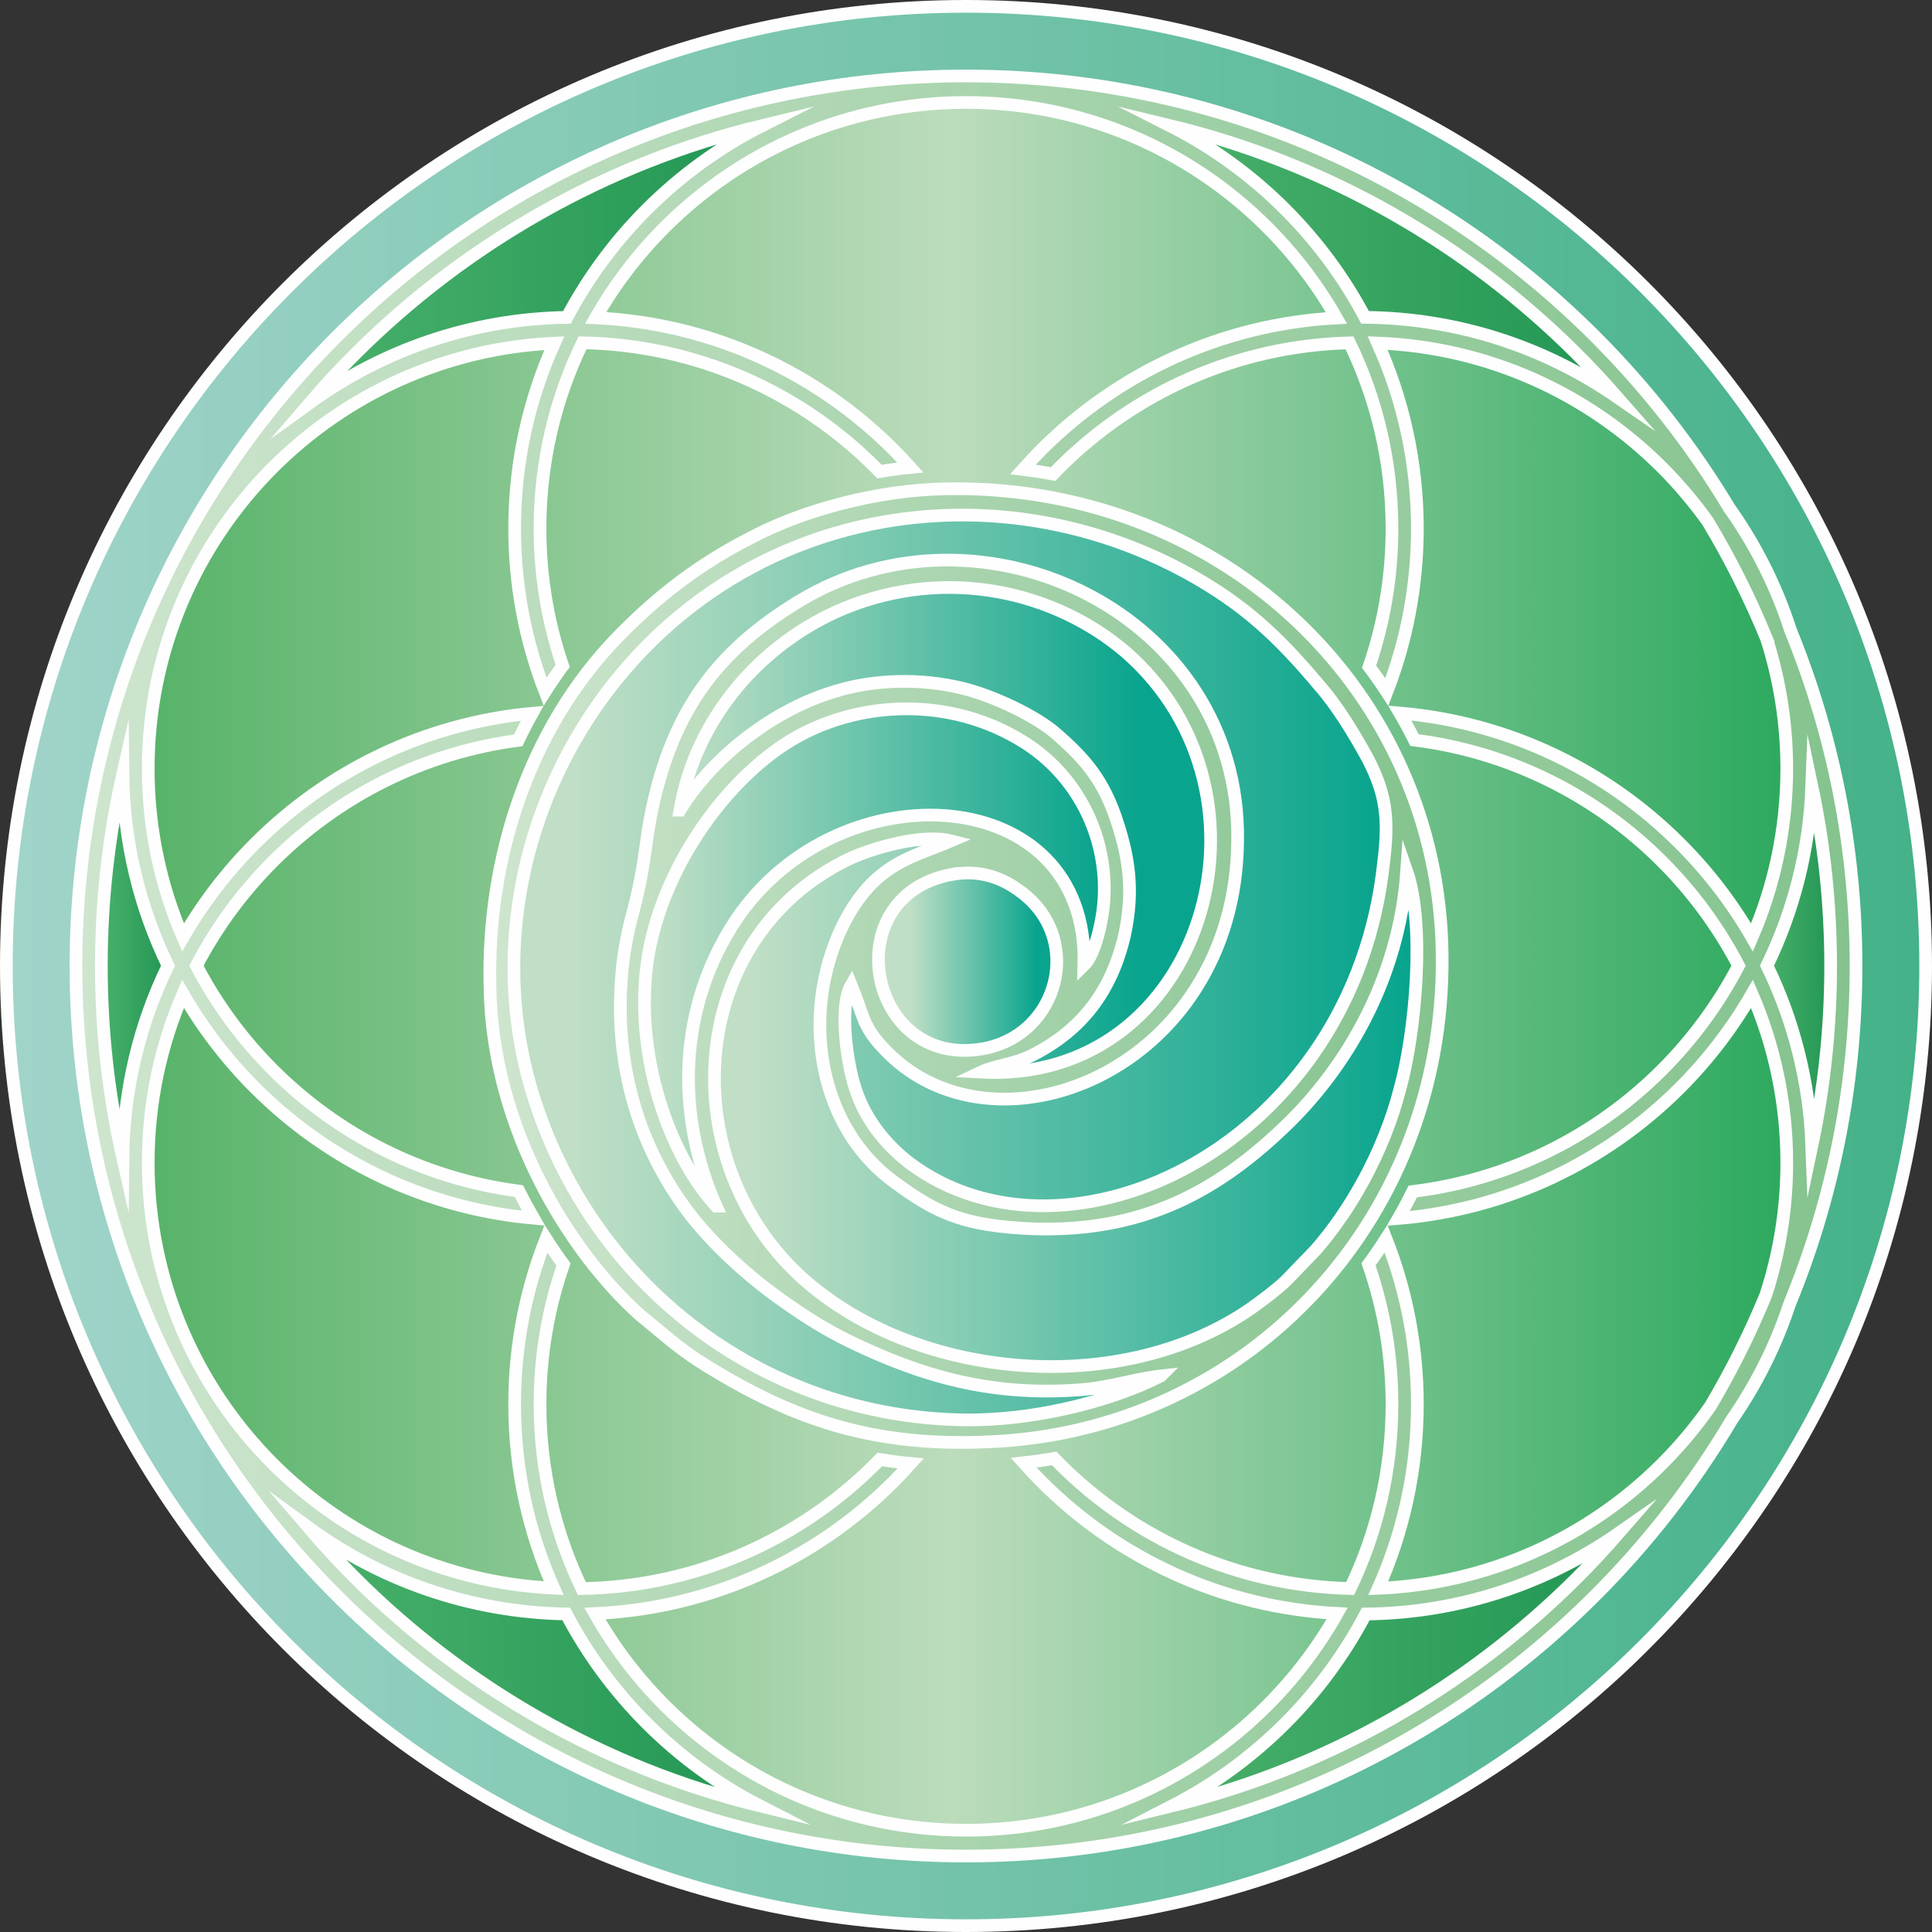 <?xml version="1.0" encoding="UTF-8"?>
<!DOCTYPE svg PUBLIC "-//W3C//DTD SVG 1.1//EN" "http://www.w3.org/Graphics/SVG/1.1/DTD/svg11.dtd">
<!-- Creator: CorelDRAW -->
<svg xmlns="http://www.w3.org/2000/svg" xml:space="preserve" width="152.252mm" height="152.252mm" version="1.1" style="shape-rendering:geometricPrecision; text-rendering:geometricPrecision; image-rendering:optimizeQuality; fill-rule:evenodd; clip-rule:evenodd"
viewBox="0 0 15225.16 15225.16"
 xmlns:xlink="http://www.w3.org/1999/xlink"
 xmlns:xodm="http://www.corel.com/coreldraw/odm/2003">
 <rect x="0" y="0" width="15225.16" height="15225.16" fill="#333333" stroke="none"/>
 <defs>
  <style type="text/css">
   <![CDATA[
    .str0 {stroke:#FEFEFE;stroke-width:100;stroke-miterlimit:22.926}
    .fil1 {fill:none;fill-rule:nonzero}
    .fil39 {fill:url(#id0)}
    .fil10 {fill:url(#id1)}
    .fil13 {fill:url(#id2)}
    .fil19 {fill:url(#id3)}
    .fil37 {fill:url(#id4)}
    .fil6 {fill:url(#id5)}
    .fil15 {fill:url(#id6)}
    .fil0 {fill:url(#id7)}
    .fil20 {fill:url(#id8)}
    .fil3 {fill:url(#id9)}
    .fil25 {fill:url(#id10)}
    .fil2 {fill:url(#id11)}
    .fil33 {fill:url(#id12)}
    .fil17 {fill:url(#id13)}
    .fil34 {fill:url(#id14)}
    .fil35 {fill:url(#id15)}
    .fil38 {fill:url(#id16)}
    .fil36 {fill:url(#id17)}
    .fil14 {fill:url(#id18)}
    .fil29 {fill:url(#id19)}
    .fil18 {fill:url(#id20)}
    .fil32 {fill:url(#id21)}
    .fil21 {fill:url(#id22)}
    .fil11 {fill:url(#id23)}
    .fil30 {fill:url(#id24)}
    .fil40 {fill:url(#id25)}
    .fil16 {fill:url(#id26)}
    .fil26 {fill:url(#id27)}
    .fil43 {fill:url(#id28)}
    .fil31 {fill:url(#id29)}
    .fil22 {fill:url(#id30)}
    .fil24 {fill:url(#id31)}
    .fil8 {fill:url(#id32)}
    .fil4 {fill:url(#id33)}
    .fil27 {fill:url(#id34)}
    .fil5 {fill:url(#id35)}
    .fil23 {fill:url(#id36)}
    .fil28 {fill:url(#id37)}
    .fil9 {fill:url(#id38)}
    .fil7 {fill:url(#id39)}
    .fil12 {fill:url(#id40)}
    .fil42 {fill:url(#id41)}
    .fil44 {fill:url(#id42)}
    .fil41 {fill:url(#id43)}
    .fil45 {fill:url(#id44)}
   ]]>
  </style>
  <linearGradient id="id0" gradientUnits="userSpaceOnUse" x1="9215.28" y1="2059.04" x2="12744.47" y2="2059.04">
   <stop offset="0" style="stop-opacity:1; stop-color:#49B16B"/>
   <stop offset="1" style="stop-opacity:1; stop-color:#229654"/>
  </linearGradient>
  <linearGradient id="id1" gradientUnits="userSpaceOnUse" x1="4760.05" y1="5738.87" x2="5175.97" y2="5738.87">
   <stop offset="0" style="stop-opacity:1; stop-color:#CEE5CE"/>
   <stop offset="1" style="stop-opacity:1; stop-color:#84C38E"/>
  </linearGradient>
  <linearGradient id="id2" gradientUnits="userSpaceOnUse" xlink:href="#id1" x1="5468.78" y1="6978.17" x2="5774.99" y2="6978.17">
  </linearGradient>
  <linearGradient id="id3" gradientUnits="userSpaceOnUse" xlink:href="#id1" x1="9690.47" y1="9453.62" x2="10470.46" y2="9453.62">
  </linearGradient>
  <linearGradient id="id4" gradientUnits="userSpaceOnUse" x1="1168.07" y1="7615.29" x2="14080.79" y2="7615.29">
   <stop offset="0" style="stop-opacity:1; stop-color:#57B369"/>
   <stop offset="0.49" style="stop-opacity:1; stop-color:#BCDCBC"/>
   <stop offset="1" style="stop-opacity:1; stop-color:#2CA95E"/>
  </linearGradient>
  <linearGradient id="id5" gradientUnits="userSpaceOnUse" xlink:href="#id1" x1="7198.1" y1="10091.44" x2="8013.01" y2="10091.44">
  </linearGradient>
  <linearGradient id="id6" gradientUnits="userSpaceOnUse" xlink:href="#id1" x1="5914.69" y1="9062.03" x2="6520.76" y2="9062.03">
  </linearGradient>
  <linearGradient id="id7" gradientUnits="userSpaceOnUse" xlink:href="#id1" x1="250.14" y1="7612.47" x2="14975.08" y2="7612.47">
  </linearGradient>
  <linearGradient id="id8" gradientUnits="userSpaceOnUse" xlink:href="#id1" x1="8422.94" y1="8928.33" x2="9222.69" y2="8928.33">
  </linearGradient>
  <linearGradient id="id9" gradientUnits="userSpaceOnUse" xlink:href="#id1" x1="598.68" y1="7612.47" x2="14626.54" y2="7612.47">
  </linearGradient>
  <linearGradient id="id10" gradientUnits="userSpaceOnUse" xlink:href="#id1" x1="9039.95" y1="7244.52" x2="9302.77" y2="7244.52">
  </linearGradient>
  <linearGradient id="id11" gradientUnits="userSpaceOnUse" x1="50.11" y1="7612.47" x2="15175.11" y2="7612.47">
   <stop offset="0" style="stop-opacity:1; stop-color:#A1D4CA"/>
   <stop offset="1" style="stop-opacity:1; stop-color:#44B289"/>
  </linearGradient>
  <linearGradient id="id12" gradientUnits="userSpaceOnUse" xlink:href="#id0" x1="2443.36" y1="2080.91" x2="6009.94" y2="2080.91">
  </linearGradient>
  <linearGradient id="id13" gradientUnits="userSpaceOnUse" xlink:href="#id1" x1="4614.35" y1="9092.02" x2="4925.86" y2="9092.02">
  </linearGradient>
  <linearGradient id="id14" gradientUnits="userSpaceOnUse" xlink:href="#id0" x1="798.71" y1="7612.47" x2="1323.99" y2="7612.47">
  </linearGradient>
  <linearGradient id="id15" gradientUnits="userSpaceOnUse" xlink:href="#id0" x1="2432.07" y1="13135.56" x2="5989.48" y2="13135.56">
  </linearGradient>
  <linearGradient id="id16" gradientUnits="userSpaceOnUse" xlink:href="#id0" x1="13924.86" y1="7612.12" x2="14426.51" y2="7612.12">
  </linearGradient>
  <linearGradient id="id17" gradientUnits="userSpaceOnUse" xlink:href="#id0" x1="9235.74" y1="13157.08" x2="12755.76" y2="13157.08">
  </linearGradient>
  <linearGradient id="id18" gradientUnits="userSpaceOnUse" xlink:href="#id1" x1="6170.1" y1="7377.52" x2="6431.51" y2="7377.52">
  </linearGradient>
  <linearGradient id="id19" gradientUnits="userSpaceOnUse" xlink:href="#id1" x1="8295.59" y1="6590.47" x2="8470.21" y2="6590.47">
  </linearGradient>
  <linearGradient id="id20" gradientUnits="userSpaceOnUse" xlink:href="#id1" x1="5835.32" y1="7988.18" x2="6302.04" y2="7988.18">
  </linearGradient>
  <linearGradient id="id21" gradientUnits="userSpaceOnUse" xlink:href="#id1" x1="7813.34" y1="4257.9" x2="7889.19" y2="4257.9">
  </linearGradient>
  <linearGradient id="id22" gradientUnits="userSpaceOnUse" xlink:href="#id1" x1="7110.12" y1="7581.78" x2="8134.38" y2="7581.78">
  </linearGradient>
  <linearGradient id="id23" gradientUnits="userSpaceOnUse" xlink:href="#id1" x1="6073.44" y1="6239.81" x2="6694.33" y2="6239.81">
  </linearGradient>
  <linearGradient id="id24" gradientUnits="userSpaceOnUse" xlink:href="#id1" x1="7871.55" y1="6180.9" x2="8081.81" y2="6180.9">
  </linearGradient>
  <linearGradient id="id25" gradientUnits="userSpaceOnUse" xlink:href="#id1" x1="3884.35" y1="7614.15" x2="11290.96" y2="7614.15">
  </linearGradient>
  <linearGradient id="id26" gradientUnits="userSpaceOnUse" xlink:href="#id1" x1="4760.4" y1="9482.19" x2="5195.73" y2="9482.19">
  </linearGradient>
  <linearGradient id="id27" gradientUnits="userSpaceOnUse" xlink:href="#id1" x1="9924.36" y1="6368.93" x2="10617.22" y2="6368.93">
  </linearGradient>
  <linearGradient id="id28" gradientUnits="userSpaceOnUse" x1="5168.61" y1="7608.38" x2="8665.13" y2="7608.38">
   <stop offset="0" style="stop-opacity:1; stop-color:#C0DFC6"/>
   <stop offset="1" style="stop-opacity:1; stop-color:#08A48D"/>
  </linearGradient>
  <linearGradient id="id29" gradientUnits="userSpaceOnUse" xlink:href="#id1" x1="7646.83" y1="5102.45" x2="8018.3" y2="5102.45">
  </linearGradient>
  <linearGradient id="id30" gradientUnits="userSpaceOnUse" xlink:href="#id1" x1="10261.27" y1="9107.54" x2="10613.69" y2="9107.54">
  </linearGradient>
  <linearGradient id="id31" gradientUnits="userSpaceOnUse" xlink:href="#id1" x1="8891.78" y1="7794.15" x2="8946.82" y2="7794.15">
  </linearGradient>
  <linearGradient id="id32" gradientUnits="userSpaceOnUse" xlink:href="#id1" x1="7273.24" y1="5014.12" x2="7603.44" y2="5014.12">
  </linearGradient>
  <linearGradient id="id33" gradientUnits="userSpaceOnUse" xlink:href="#id1" x1="6897.53" y1="8550.86" x2="7038.99" y2="8550.86">
  </linearGradient>
  <linearGradient id="id34" gradientUnits="userSpaceOnUse" xlink:href="#id1" x1="9774.43" y1="5774.5" x2="10470.11" y2="5774.5">
  </linearGradient>
  <linearGradient id="id35" gradientUnits="userSpaceOnUse" xlink:href="#id1" x1="7174.46" y1="8876.47" x2="7391.07" y2="8876.47">
  </linearGradient>
  <linearGradient id="id36" gradientUnits="userSpaceOnUse" xlink:href="#id1" x1="9347.22" y1="8310.97" x2="10011.5" y2="8310.97">
  </linearGradient>
  <linearGradient id="id37" gradientUnits="userSpaceOnUse" xlink:href="#id1" x1="8860.39" y1="6126.57" x2="9289.01" y2="6126.57">
  </linearGradient>
  <linearGradient id="id38" gradientUnits="userSpaceOnUse" xlink:href="#id1" x1="7166.7" y1="6008.39" x2="7377.31" y2="6008.39">
  </linearGradient>
  <linearGradient id="id39" gradientUnits="userSpaceOnUse" xlink:href="#id1" x1="7867.32" y1="9075.44" x2="8082.16" y2="9075.44">
  </linearGradient>
  <linearGradient id="id40" gradientUnits="userSpaceOnUse" xlink:href="#id1" x1="4612.24" y1="6186.19" x2="4978.07" y2="6186.19">
  </linearGradient>
  <linearGradient id="id41" gradientUnits="userSpaceOnUse" xlink:href="#id28" x1="5358.02" y1="6576.95" x2="9001.18" y2="6576.95">
  </linearGradient>
  <linearGradient id="id42" gradientUnits="userSpaceOnUse" xlink:href="#id28" x1="5933.07" y1="8593.94" x2="11103.35" y2="8593.94">
  </linearGradient>
  <linearGradient id="id43" gradientUnits="userSpaceOnUse" xlink:href="#id28" x1="4513.96" y1="7713.63" x2="10900.65" y2="7713.63">
  </linearGradient>
  <linearGradient id="id44" gradientUnits="userSpaceOnUse" xlink:href="#id28" x1="7169.56" y1="7525.63" x2="8174.86" y2="7525.63">
  </linearGradient>
 </defs>
 <g id="Слой_x0020_1">
  <path class="fil0" d="M12818.72 2406.44c-1332.35,-1332.35 -3173.01,-2156.44 -5206.14,-2156.44 -2033.13,0 -3873.79,824.09 -5206.14,2156.44 -1332.35,1332.35 -2156.44,3173.01 -2156.44,5206.14 0,2033.13 824.09,3873.79 2156.44,5206.14 1332.35,1332.35 3173.01,2156.44 5206.14,2156.44 2033.13,0 3873.79,-824.09 5206.14,-2156.44 1332.35,-1332.35 2156.44,-3173.01 2156.44,-5206.14 0,-2033.13 -824.09,-3873.79 -2156.44,-5206.14z"/>
  <path class="fil1 str0" d="M12818.72 2406.44c-1332.35,-1332.35 -3173.01,-2156.44 -5206.14,-2156.44 -2033.13,0 -3873.79,824.09 -5206.14,2156.44 -1332.35,1332.35 -2156.44,3173.01 -2156.44,5206.14 0,2033.13 824.09,3873.79 2156.44,5206.14 1332.35,1332.35 3173.01,2156.44 5206.14,2156.44 2033.13,0 3873.79,-824.09 5206.14,-2156.44 1332.35,-1332.35 2156.44,-3173.01 2156.44,-5206.14 0,-2033.13 -824.09,-3873.79 -2156.44,-5206.14z"/>
  <path class="fil2" d="M7612.58 50c2088.32,0 3978.98,846.48 5347.54,2215.04 1368.55,1368.55 2215.04,3259.22 2215.04,5347.54 0,2088.32 -846.49,3978.99 -2215.04,5347.54 -1368.56,1368.56 -3259.22,2215.04 -5347.54,2215.04 -2088.32,0 -3978.98,-846.48 -5347.54,-2215.04 -1368.56,-1368.56 -2215.04,-3259.22 -2215.04,-5347.54 0,-2088.32 846.48,-3978.98 2215.04,-5347.54 1368.55,-1368.55 3259.22,-2215.04 5347.54,-2215.04z"/>
  <path class="fil1 str0" d="M7612.58 50c2088.32,0 3978.98,846.48 5347.54,2215.04 1368.55,1368.55 2215.04,3259.22 2215.04,5347.54 0,2088.32 -846.49,3978.99 -2215.04,5347.54 -1368.56,1368.56 -3259.22,2215.04 -5347.54,2215.04 -2088.32,0 -3978.98,-846.48 -5347.54,-2215.04 -1368.56,-1368.56 -2215.04,-3259.22 -2215.04,-5347.54 0,-2088.32 846.48,-3978.98 2215.04,-5347.54 1368.55,-1368.55 3259.22,-2215.04 5347.54,-2215.04z"/>
  <path class="fil3" d="M7612.58 598.67c1936.83,0 3690.31,785.08 4959.57,2054.34 403.8,403.8 758.49,856.67 1054.59,1348.79 207.14,291.98 371.32,616.58 483.37,964.57 332.94,816.56 516.38,1709.97 516.38,2646.21 0,943.67 -186.43,1843.78 -524.36,2665.6 -107.98,327.17 -262.14,633.35 -454.78,910.8 -300.16,505.45 -662,969.98 -1075.2,1383.17 -1269.27,1269.28 -3022.74,2054.34 -4959.57,2054.34 -1936.81,0 -3690.3,-785.06 -4959.57,-2054.34 -1269.27,-1269.27 -2054.34,-3022.74 -2054.34,-4959.57 0,-1936.82 785.07,-3690.3 2054.34,-4959.57 1269.27,-1269.27 3022.76,-2054.34 4959.57,-2054.34z"/>
  <path class="fil1 str0" d="M7612.58 598.67c1936.83,0 3690.31,785.08 4959.57,2054.34 403.8,403.8 758.49,856.67 1054.59,1348.79 207.14,291.98 371.32,616.58 483.37,964.57 332.94,816.56 516.38,1709.97 516.38,2646.21 0,943.67 -186.43,1843.78 -524.36,2665.6 -107.98,327.17 -262.14,633.35 -454.78,910.8 -300.16,505.45 -662,969.98 -1075.2,1383.17 -1269.27,1269.28 -3022.74,2054.34 -4959.57,2054.34 -1936.81,0 -3690.3,-785.06 -4959.57,-2054.34 -1269.27,-1269.27 -2054.34,-3022.74 -2054.34,-4959.57 0,-1936.82 785.07,-3690.3 2054.34,-4959.57 1269.27,-1269.27 3022.76,-2054.34 4959.57,-2054.34z"/>
  <path class="fil4" d="M7038.95 8573.91c-23.82,23.79 -47.99,47.21 -72.47,70.32 -15.6,-31.52 -29.51,-63.85 -41.57,-96.89 -10.13,-27.77 -19.23,-58.02 -27.36,-89.62 45.27,42.39 92.51,81.06 141.4,116.19z"/>
  <path class="fil1 str0" d="M7038.95 8573.91c-23.82,23.79 -47.99,47.21 -72.47,70.32 -15.6,-31.52 -29.51,-63.85 -41.57,-96.89 -10.13,-27.77 -19.23,-58.02 -27.36,-89.62 45.27,42.39 92.51,81.06 141.4,116.19z"/>
  <path class="fil5" d="M7174.37 8928.13c5.57,-85.6 14.19,-170.37 25.71,-254.21 61.83,32.78 125.61,60.64 190.87,83.79 -12.72,105.76 -20.52,213.05 -23.17,321.61 -30.52,-19.59 -60.59,-40.44 -90.14,-62.68 -36.17,-27.22 -70.71,-56.82 -103.27,-88.51z"/>
  <path class="fil1 str0" d="M7174.37 8928.13c5.57,-85.6 14.19,-170.37 25.71,-254.21 61.83,32.78 125.61,60.64 190.87,83.79 -12.72,105.76 -20.52,213.05 -23.17,321.61 -30.52,-19.59 -60.59,-40.44 -90.14,-62.68 -36.17,-27.22 -70.71,-56.82 -103.27,-88.51z"/>
  <path class="fil6" d="M8013.1 9862.82c-47.36,237.15 -118.32,465.78 -210.28,683.37 -132.05,-20.91 -263.81,-50.56 -393.09,-89.09 -101.67,-260.08 -173.63,-535.06 -211.66,-820.74 74.29,42.89 146.1,78.2 218.83,107.27 43.17,247.29 113.38,485.28 207.5,710.81 81.34,-194.92 144.82,-399.14 188.43,-610.64 62.73,8.36 129.03,14.55 200.27,19.02z"/>
  <path class="fil1 str0" d="M8013.1 9862.82c-47.36,237.15 -118.32,465.78 -210.28,683.37 -132.05,-20.91 -263.81,-50.56 -393.09,-89.09 -101.67,-260.08 -173.63,-535.06 -211.66,-820.74 74.29,42.89 146.1,78.2 218.83,107.27 43.17,247.29 113.38,485.28 207.5,710.81 81.34,-194.92 144.82,-399.14 188.43,-610.64 62.73,8.36 129.03,14.55 200.27,19.02z"/>
  <path class="fil7" d="M8082.03 9167.3l0 -9.84c-0.16,-107.61 -5.1,-214.09 -14.61,-319.26 -66.87,6 -133.75,8.15 -200.26,6.35 9.84,104.69 14.87,210.78 14.87,318.04 0,41.02 -0.75,81.87 -2.21,122.53 65.69,13.26 132.16,22.38 199.09,27.6 2.01,-48.22 3.05,-96.71 3.12,-145.42z"/>
  <path class="fil1 str0" d="M8067.42 8838.2c9.66,106.84 14.61,215.03 14.61,324.39 0,50.29 -1.05,100.35 -3.12,150.13 -66.93,-5.22 -133.4,-14.34 -199.09,-27.6 1.46,-40.66 2.21,-81.51 2.21,-122.53 0,-107.26 -5.03,-213.35 -14.87,-318.04 66.51,1.8 133.39,-0.35 200.26,-6.35z"/>
  <path class="fil8" d="M7273.32 5190.08c31.95,-127.46 70.78,-252.2 116.07,-373.79 71.37,-3.41 142.78,-2.97 213.89,1.25 -50.96,128.13 -94.26,260.13 -129.34,395.45 -65.79,-10.64 -132.89,-18.31 -200.62,-22.91z"/>
  <path class="fil1 str0" d="M7273.32 5190.08c31.95,-127.46 70.78,-252.2 116.07,-373.79 71.37,-3.41 142.78,-2.97 213.89,1.25 -50.96,128.13 -94.26,260.13 -129.34,395.45 -65.79,-10.64 -132.89,-18.31 -200.62,-22.91z"/>
  <path class="fil9" d="M7171.53 6243.27c-3.17,-61.52 -4.77,-123.43 -4.77,-185.73 0,-95.67 3.78,-190.46 11.2,-284.22 66.71,1.5 133.32,7.1 199.32,16.75 -6.96,88.25 -10.52,177.44 -10.52,267.47 0,60.44 1.62,120.49 4.77,180.14 -66.89,-1.73 -133.66,0.19 -200,5.59z"/>
  <path class="fil1 str0" d="M7171.53 6243.27c-3.17,-61.52 -4.77,-123.43 -4.77,-185.73 0,-95.67 3.78,-190.46 11.2,-284.22 66.71,1.5 133.32,7.1 199.32,16.75 -6.96,88.25 -10.52,177.44 -10.52,267.47 0,60.44 1.62,120.49 4.77,180.14 -66.89,-1.73 -133.66,0.19 -200,5.59z"/>
  <path class="fil10" d="M5096.07 5854.11c-110.25,-18.89 -222.35,-32.43 -336,-40.29 40.48,-64.96 82.91,-128.29 127.21,-189.9 97.46,9.86 193.73,23.69 288.71,41.25 -28.81,61.05 -55.39,124 -79.92,188.94z"/>
  <path class="fil1 str0" d="M5096.07 5854.11c-110.25,-18.89 -222.35,-32.43 -336,-40.29 40.48,-64.96 82.91,-128.29 127.21,-189.9 97.46,9.86 193.73,23.69 288.71,41.25 -28.81,61.05 -55.39,124 -79.92,188.94z"/>
  <path class="fil11" d="M6477.77 6431.74c-128.32,-91.91 -263.36,-175.04 -404.29,-248.42 40.27,-35.81 81.4,-69.7 123.24,-101.44 15.45,-11.72 31.11,-23.1 46.98,-34.16 157.96,87.32 308.58,186.3 450.68,295.8 -73.77,25.26 -146.12,54.73 -216.61,88.22z"/>
  <path class="fil1 str0" d="M6477.77 6431.74c-128.32,-91.91 -263.36,-175.04 -404.29,-248.42 40.27,-35.81 81.4,-69.7 123.24,-101.44 15.45,-11.72 31.11,-23.1 46.98,-34.16 157.96,87.32 308.58,186.3 450.68,295.8 -73.77,25.26 -146.12,54.73 -216.61,88.22z"/>
  <path class="fil12" d="M4927.74 6497.66c-115.19,-132.46 -220.73,-273.51 -315.55,-422.09 24.7,-48.5 50.52,-96.51 77.56,-143.94 10.96,-19.23 22.11,-38.31 33.42,-57.26 76.82,129.54 162.09,253.46 255.06,371.02 -19.04,81.19 -35.8,165.23 -50.49,252.27z"/>
  <path class="fil1 str0" d="M4927.74 6497.66c-115.19,-132.46 -220.73,-273.51 -315.55,-422.09 24.7,-48.5 50.52,-96.51 77.56,-143.94 10.96,-19.23 22.11,-38.31 33.42,-57.26 76.82,129.54 162.09,253.46 255.06,371.02 -19.04,81.19 -35.8,165.23 -50.49,252.27z"/>
  <path class="fil13" d="M5654.12 7134.13c-63.21,-41.77 -125,-85.5 -185.29,-131.11 28.54,-61.09 59.71,-121.37 93.24,-180.46 68.9,53.22 139.92,103.83 212.92,151.67 -42.89,51.2 -83.26,104.55 -120.87,159.9z"/>
  <path class="fil1 str0" d="M5654.12 7134.13c-63.21,-41.77 -125,-85.5 -185.29,-131.11 28.54,-61.09 59.71,-121.37 93.24,-180.46 68.9,53.22 139.92,103.83 212.92,151.67 -42.89,51.2 -83.26,104.55 -120.87,159.9z"/>
  <path class="fil14" d="M6363.1 7495.7c-65.27,-24.49 -129.63,-50.84 -193.01,-78.99 42.82,-55.31 89.31,-107.95 139.36,-157.65 40.31,17 81,33.23 122.09,48.68 -26.05,61.4 -48.9,124.16 -68.44,187.96z"/>
  <path class="fil1 str0" d="M6363.1 7495.7c-65.27,-24.49 -129.63,-50.84 -193.01,-78.99 42.82,-55.31 89.31,-107.95 139.36,-157.65 40.31,17 81,33.23 122.09,48.68 -26.05,61.4 -48.9,124.16 -68.44,187.96z"/>
  <path class="fil15" d="M5914.58 9114.26c180.54,-82.19 352.54,-179.91 514.26,-291.45 27.01,61.56 57.69,121.48 91.97,179.4 -168.16,114.19 -346.62,214.32 -533.69,298.77 -27.34,-60.94 -51.54,-123.28 -72.54,-186.72z"/>
  <path class="fil1 str0" d="M5914.58 9114.26c180.54,-82.19 352.54,-179.91 514.26,-291.45 27.01,61.56 57.69,121.48 91.97,179.4 -168.16,114.19 -346.62,214.32 -533.69,298.77 -27.34,-60.94 -51.54,-123.28 -72.54,-186.72z"/>
  <path class="fil16" d="M4760.24 9406.3c108.53,-7.51 215.65,-20.17 321.1,-37.75 35.64,62.12 73.78,123.07 114.39,182.73 -100.91,19.26 -203.36,34.23 -307.1,44.76 -44.75,-61.61 -87.54,-124.9 -128.39,-189.74z"/>
  <path class="fil1 str0" d="M4760.24 9406.3c108.53,-7.51 215.65,-20.17 321.1,-37.75 35.64,62.12 73.78,123.07 114.39,182.73 -100.91,19.26 -203.36,34.23 -307.1,44.76 -44.75,-61.61 -87.54,-124.9 -128.39,-189.74z"/>
  <path class="fil17" d="M4925.84 9053.26c-71.64,95.5 -138.31,194.94 -199.64,297.94 -39.3,-65.03 -76.56,-131.62 -111.81,-199.63 70.81,-110.67 147.58,-217.15 229.86,-319.01 24.12,74.62 51.32,148.25 81.59,220.7z"/>
  <path class="fil1 str0" d="M4925.84 9053.26c-71.64,95.5 -138.31,194.94 -199.64,297.94 -39.3,-65.03 -76.56,-131.62 -111.81,-199.63 70.81,-110.67 147.58,-217.15 229.86,-319.01 24.12,74.62 51.32,148.25 81.59,220.7z"/>
  <path class="fil18" d="M6278.45 7984.81c-154.09,66.8 -302.16,144.84 -443.23,233.04 13.47,-91.69 33.55,-180.96 59.97,-267.25 130.75,-72.22 266.54,-136.45 406.7,-192.03 -12.14,74.94 -19.94,150.54 -23.44,226.24z"/>
  <path class="fil1 str0" d="M6278.45 7984.81c-154.09,66.8 -302.16,144.84 -443.23,233.04 13.47,-91.69 33.55,-180.96 59.97,-267.25 130.75,-72.22 266.54,-136.45 406.7,-192.03 -12.14,74.94 -19.94,150.54 -23.44,226.24z"/>
  <path class="fil19" d="M9903.37 9313.44c183.53,46.1 373.08,77.05 567.21,91.53 -41.8,65.3 -85.85,128.45 -131.86,188.85 -222.87,-24 -439.6,-68.55 -648.2,-131.79 73.06,-46.5 143.92,-96.18 212.85,-148.59z"/>
  <path class="fil1 str0" d="M9903.37 9313.44c183.53,46.1 373.08,77.05 567.21,91.53 -41.8,65.3 -85.85,128.45 -131.86,188.85 -222.87,-24 -439.6,-68.55 -648.2,-131.79 73.06,-46.5 143.92,-96.18 212.85,-148.59z"/>
  <path class="fil20" d="M8642.13 8691.32c179.57,142.09 373.98,266.22 580.58,369.66 -74.78,38.52 -151.87,73.4 -230.67,104.17 -202.72,-113.2 -393.23,-245.63 -569.04,-394.87 74.18,-21.78 147.4,-48.19 219.13,-78.96z"/>
  <path class="fil1 str0" d="M8642.13 8691.32c179.57,142.09 373.98,266.22 580.58,369.66 -74.78,38.52 -151.87,73.4 -230.67,104.17 -202.72,-113.2 -393.23,-245.63 -569.04,-394.87 74.18,-21.78 147.4,-48.19 219.13,-78.96z"/>
  <path class="fil21" d="M7985.92 7219.59c-67.26,94.62 -129.74,192.87 -187.09,294.41l20.17 1.15c106.02,-6.43 210.7,-17.79 313.83,-33.84 17.91,88.77 10.72,180.57 -18.85,265.18 -97.04,-14.53 -195.41,-24.97 -294.98,-31.01l-14.4 0.82c49.03,86.09 101.73,169.8 157.94,250.92 -66.64,56.4 -150.4,97.66 -249.09,115.33 -2.85,0.51 -5.68,0.96 -8.51,1.43 -24.49,-72.21 -51.36,-143.33 -80.54,-213.24 -29.85,71.53 -57.29,144.31 -82.23,218.25 -101.15,-11.54 -190.14,-51.42 -260.93,-114.56 57.82,-83.01 112.01,-168.75 162.31,-257l-37.39 -1.95c-91.08,5.53 -181.16,14.7 -270.13,27.35 -7.33,-23.45 -13.43,-47.86 -18.16,-73.21 -12.14,-65.01 -13.88,-127.23 -6.07,-185.39 96.84,14.48 195,24.89 294.36,30.92l43.2 -2.21c-59.88,-105.94 -125.35,-208.3 -196.01,-306.68 68.9,-64.1 160.34,-109.9 270.4,-131.38 29.65,93.34 63.26,184.91 100.65,274.51 37.39,-89.6 71,-181.18 100.65,-274.52 71.72,16.04 138.48,49.9 206.18,99.24 19.7,14.36 37.86,29.59 54.69,45.48z"/>
  <path class="fil1 str0" d="M7985.92 7219.59c-67.26,94.62 -129.74,192.87 -187.09,294.41l20.17 1.15c106.02,-6.43 210.7,-17.79 313.83,-33.84 17.91,88.77 10.72,180.57 -18.85,265.18 -97.04,-14.53 -195.41,-24.97 -294.98,-31.01l-14.4 0.82c49.03,86.09 101.73,169.8 157.94,250.92 -66.64,56.4 -150.4,97.66 -249.09,115.33 -2.85,0.51 -5.68,0.96 -8.51,1.43 -24.49,-72.21 -51.36,-143.33 -80.54,-213.24 -29.85,71.53 -57.29,144.31 -82.23,218.25 -101.15,-11.54 -190.14,-51.42 -260.93,-114.56 57.82,-83.01 112.01,-168.75 162.31,-257l-37.39 -1.95c-91.08,5.53 -181.16,14.7 -270.13,27.35 -7.33,-23.45 -13.43,-47.86 -18.16,-73.21 -12.14,-65.01 -13.88,-127.23 -6.07,-185.39 96.84,14.48 195,24.89 294.36,30.92l43.2 -2.21c-59.88,-105.94 -125.35,-208.3 -196.01,-306.68 68.9,-64.1 160.34,-109.9 270.4,-131.38 29.65,93.34 63.26,184.91 100.65,274.51 37.39,-89.6 71,-181.18 100.65,-274.52 71.72,16.04 138.48,49.9 206.18,99.24 19.7,14.36 37.86,29.59 54.69,45.48z"/>
  <path class="fil22" d="M10402.64 8859.74c75.24,95.03 145.73,193.99 211.12,296.52 -35.03,67.88 -72.52,134.5 -112.22,199.26 -72.69,-122.5 -152.95,-239.99 -240.12,-351.82 12.46,-12.06 24.86,-24.19 37.21,-36.39 35.5,-35.08 70.17,-70.95 104.01,-107.57z"/>
  <path class="fil1 str0" d="M10402.64 8859.74c75.24,95.03 145.73,193.99 211.12,296.52 -35.03,67.88 -72.52,134.5 -112.22,199.26 -72.69,-122.5 -152.95,-239.99 -240.12,-351.82 12.46,-12.06 24.86,-24.19 37.21,-36.39 35.5,-35.08 70.17,-70.95 104.01,-107.57z"/>
  <path class="fil23" d="M9476.56 8036.18c191.03,117.76 370.07,253.09 534.89,403.72 -43.75,50.17 -89.38,98.81 -136.85,145.83 -162.1,-147.91 -338.75,-280.12 -527.55,-394.28 45.75,-49.76 88.94,-101.58 129.51,-155.27z"/>
  <path class="fil1 str0" d="M9476.56 8036.18c191.03,117.76 370.07,253.09 534.89,403.72 -43.75,50.17 -89.38,98.81 -136.85,145.83 -162.1,-147.91 -338.75,-280.12 -527.55,-394.28 45.75,-49.76 88.94,-101.58 129.51,-155.27z"/>
  <path class="fil24" d="M8925.52 7759.47l21.36 8.56c-17.8,20.66 -36.16,40.84 -55.07,60.53 11.74,-22.62 22.97,-45.65 33.71,-69.09z"/>
  <path class="fil1 str0" d="M8925.52 7759.47l21.36 8.56c-17.8,20.66 -36.16,40.84 -55.07,60.53 11.74,-22.62 22.97,-45.65 33.71,-69.09z"/>
  <path class="fil25" d="M9209.81 7343.44c-55.84,28.11 -112.53,54.78 -170.02,79.99l2.52 -10.65 0.75 -3.35c16.63,-77.63 28.38,-151.96 35.47,-224.17 76.44,-37.16 151.26,-77.15 224.32,-119.81 -10.54,42.48 -22.61,84.76 -36.25,126.78 -16.64,51.26 -35.59,101.74 -56.79,151.21z"/>
  <path class="fil1 str0" d="M9209.81 7343.44c-55.84,28.11 -112.53,54.78 -170.02,79.99l2.52 -10.65 0.75 -3.35c16.63,-77.63 28.38,-151.96 35.47,-224.17 76.44,-37.16 151.26,-77.15 224.32,-119.81 -10.54,42.48 -22.61,84.76 -36.25,126.78 -16.64,51.26 -35.59,101.74 -56.79,151.21z"/>
  <path class="fil26" d="M10617.16 6069c-140.57,221.33 -304.9,426.07 -489.45,610.62 -65.25,65.26 -133.05,127.97 -203.2,188.01 8.19,-78.88 12.82,-158.57 13.78,-238.8 0.18,-14.6 0.2,-29.17 0.12,-43.7 16.11,-15.48 32.1,-31.11 47.9,-46.91 199.3,-199.3 373.61,-423.56 517.93,-667.67 40.19,66.77 77.91,133.96 112.92,198.45z"/>
  <path class="fil1 str0" d="M10617.16 6069c-140.57,221.33 -304.9,426.07 -489.45,610.62 -65.25,65.26 -133.05,127.97 -203.2,188.01 8.19,-78.88 12.82,-158.57 13.78,-238.8 0.18,-14.6 0.2,-29.17 0.12,-43.7 16.11,-15.48 32.1,-31.11 47.9,-46.91 199.3,-199.3 373.61,-423.56 517.93,-667.67 40.19,66.77 77.91,133.96 112.92,198.45z"/>
  <path class="fil27" d="M9774.26 5733.87c183.4,-50.67 372.73,-87.04 566.74,-107.79 45.22,59.85 88.38,123.85 129.24,189.08 -216.32,16.15 -426.93,52.77 -629.89,107.97 -19.32,-64.3 -41.37,-127.43 -66.09,-189.26z"/>
  <path class="fil1 str0" d="M9774.26 5733.87c183.4,-50.67 372.73,-87.04 566.74,-107.79 45.22,59.85 88.38,123.85 129.24,189.08 -216.32,16.15 -426.93,52.77 -629.89,107.97 -19.32,-64.3 -41.37,-127.43 -66.09,-189.26z"/>
  <path class="fil28" d="M8860.23 6132.3c116.68,-71.9 237.84,-137.24 362.94,-195.52 25.5,62.12 47.46,125.61 65.76,190.14 -119.14,56.41 -234.44,119.59 -345.38,189.11 -25.46,-66.83 -53.07,-127.48 -83.32,-183.73z"/>
  <path class="fil1 str0" d="M8860.23 6132.3c116.68,-71.9 237.84,-137.24 362.94,-195.52 25.5,62.12 47.46,125.61 65.76,190.14 -119.14,56.41 -234.44,119.59 -345.38,189.11 -25.46,-66.83 -53.07,-127.48 -83.32,-183.73z"/>
  <path class="fil29" d="M8295.58 6563.38c31.87,-29.78 64.27,-58.99 97.22,-87.6 31.56,63.7 57.45,130.25 77.29,198.79 -11.27,10.21 -22.47,20.48 -33.59,30.84 -42.8,-51.13 -89.86,-98.56 -140.92,-142.03z"/>
  <path class="fil1 str0" d="M8295.58 6563.38c31.87,-29.78 64.27,-58.99 97.22,-87.6 31.56,63.7 57.45,130.25 77.29,198.79 -11.27,10.21 -22.47,20.48 -33.59,30.84 -42.8,-51.13 -89.86,-98.56 -140.92,-142.03z"/>
  <path class="fil30" d="M8081.92 6085.56c-0.84,108.7 -6.56,216.23 -16.95,322.41 -61.05,-32.08 -125.62,-59.92 -193.43,-83.29 6.94,-88.13 10.49,-177.22 10.49,-267.14 0,-34.81 -0.54,-69.5 -1.59,-104.06 24.5,13.01 48.68,26.7 72.47,41.13 45.4,27.54 88.45,57.97 129.01,90.95z"/>
  <path class="fil1 str0" d="M8081.92 6085.56c-0.84,108.7 -6.56,216.23 -16.95,322.41 -61.05,-32.08 -125.62,-59.92 -193.43,-83.29 6.94,-88.13 10.49,-177.22 10.49,-267.14 0,-34.81 -0.54,-69.5 -1.59,-104.06 24.5,13.01 48.68,26.7 72.47,41.13 45.4,27.54 88.45,57.97 129.01,90.95z"/>
  <path class="fil31" d="M7872.51 4852.13c61.82,171.63 110.83,349.38 145.85,532.11 -74.95,-34.21 -150.97,-64.75 -223.55,-90.04 -37.86,-162.73 -87.54,-320.93 -148.09,-473.64 75.84,6.18 151.24,16.73 225.79,31.57z"/>
  <path class="fil1 str0" d="M7872.51 4852.13c61.82,171.63 110.83,349.38 145.85,532.11 -74.95,-34.21 -150.97,-64.75 -223.55,-90.04 -37.86,-162.73 -87.54,-320.93 -148.09,-473.64 75.84,6.18 151.24,16.73 225.79,31.57z"/>
  <path class="fil32" d="M7889.2 4258.25l-3.18 5.02c-24.21,-4.03 -48.46,-7.71 -72.75,-11.04 25.33,1.73 50.65,3.74 75.93,6.02z"/>
  <path class="fil1 str0" d="M7889.2 4258.25l-3.18 5.02c-24.21,-4.03 -48.46,-7.71 -72.75,-11.04 25.33,1.73 50.65,3.74 75.93,6.02z"/>
  <path class="fil33" d="M2794.41 2794.41c-121.75,121.75 -238.86,248.15 -351.14,378.81 570.87,-412.76 1269.1,-660.19 2024.51,-672.12 166.95,-314.97 379.79,-601.87 629.67,-851.75 265.81,-265.81 573.52,-489.69 912.33,-661.01 -1237.9,298.45 -2344.09,934.79 -3215.37,1806.07z"/>
  <path class="fil1 str0" d="M2794.41 2794.41c-121.75,121.75 -238.86,248.15 -351.14,378.81 570.87,-412.76 1269.1,-660.19 2024.51,-672.12 166.95,-314.97 379.79,-601.87 629.67,-851.75 265.81,-265.81 573.52,-489.69 912.33,-661.01 -1237.9,298.45 -2344.09,934.79 -3215.37,1806.07z"/>
  <path class="fil34" d="M798.67 7612.58c0,521.55 58.68,1029.38 169.66,1517.32 4.9,-544.56 132.19,-1059.88 355.67,-1519.83 -222.82,-458.58 -350.02,-972.19 -355.64,-1514.94 -110.99,487.99 -169.69,995.86 -169.69,1517.45z"/>
  <path class="fil1 str0" d="M798.67 7612.58c0,521.55 58.68,1029.38 169.66,1517.32 4.9,-544.56 132.19,-1059.88 355.67,-1519.83 -222.82,-458.58 -350.02,-972.19 -355.64,-1514.94 -110.99,487.99 -169.69,995.86 -169.69,1517.45z"/>
  <path class="fil35" d="M2794.41 12430.75c866.51,866.52 1965.33,1500.72 3195.03,1801.21 -330.8,-169.94 -631.51,-390.19 -891.99,-650.68 -252.68,-252.68 -467.49,-543.21 -635.27,-862.34 -758.2,-13.15 -1458.6,-263.49 -2030.11,-680.08 115.71,135.29 236.53,266.08 362.34,391.89z"/>
  <path class="fil1 str0" d="M2794.41 12430.75c866.51,866.52 1965.33,1500.72 3195.03,1801.21 -330.8,-169.94 -631.51,-390.19 -891.99,-650.68 -252.68,-252.68 -467.49,-543.21 -635.27,-862.34 -758.2,-13.15 -1458.6,-263.49 -2030.11,-680.08 115.71,135.29 236.53,266.08 362.34,391.89z"/>
  <path class="fil36" d="M12430.75 12430.75c112.29,-112.29 220.65,-228.52 324.9,-348.41 -566.09,394.71 -1252.33,628.99 -1992.86,636.96 -167.75,318.99 -382.5,609.4 -635.08,861.98 -260.48,260.49 -561.19,480.74 -891.99,650.68 1229.7,-300.49 2328.52,-934.69 3195.03,-1801.21z"/>
  <path class="fil1 str0" d="M12430.75 12430.75c112.29,-112.29 220.65,-228.52 324.9,-348.41 -566.09,394.71 -1252.33,628.99 -1992.86,636.96 -167.75,318.99 -382.5,609.4 -635.08,861.98 -260.48,260.49 -561.19,480.74 -891.99,650.68 1229.7,-300.49 2328.52,-934.69 3195.03,-1801.21z"/>
  <path class="fil37" d="M13921.83 5034.39c-131.19,-320.72 -286.19,-629.16 -462.71,-923.22 -108.63,-152.41 -229.68,-295.36 -361.68,-427.36 -578.34,-578.35 -1366.78,-946.64 -2241.02,-980.63 201.16,445.8 313.11,940.49 313.11,1461.31 0,454.58 -85.33,889.21 -240.78,1288.84 -44.61,-68.1 -91.19,-134.75 -139.93,-199.65 117.11,-341.54 180.71,-707.93 180.71,-1089.19 0,-524.35 -120.24,-1020.61 -334.62,-1462.73 -891.73,23.15 -1696.92,394.03 -2284.93,982.05 -17.08,17.08 -33.99,34.36 -50.7,51.81 -78.66,-14.39 -158.05,-26.65 -238.14,-36.61 47.57,-53.67 96.74,-105.9 147.44,-156.6 601.46,-601.47 1417.35,-988.49 2323.12,-1036.68 -149.48,-262.48 -333.28,-502.87 -545.39,-714.98 -607.47,-607.48 -1446.72,-983.22 -2373.73,-983.22 -927.01,0 -1766.26,375.74 -2373.73,983.22 -211.8,211.8 -395.39,451.8 -544.74,713.85 914.94,42.81 1739.56,431.26 2346.1,1037.81 45.88,45.88 90.51,93.01 133.84,141.33 -80.47,8.09 -161.76,18.97 -243.23,32.52 -10.59,-10.89 -21.27,-21.71 -32.01,-32.45 -593.15,-593.16 -1407.29,-965.3 -2308.33,-982.53 -214.52,442.25 -334.85,938.67 -334.85,1463.21 0,378.9 62.79,743.12 178.52,1082.86 -48.64,66.22 -94.89,134.06 -138.74,203.38 -154.8,-398.91 -239.78,-832.65 -239.78,-1286.24 0,-520.41 111.78,-1014.72 312.63,-1460.24 -864.61,39.77 -1643.89,406.53 -2216.92,979.56 -607.48,607.47 -983.22,1446.72 -983.22,2373.73 0,472.54 97.68,922.24 273.87,1330.09 156.55,-271.36 347.9,-520.12 567.95,-740.17 570.54,-570.53 1334.04,-948.09 2184.17,-1026.53 -39.14,69.97 -76.01,141.2 -110.62,213.56 -750.41,98.59 -1422.76,444.99 -1932.15,954.37 -240.4,240.4 -444.48,517.12 -603.36,821.21 158.88,304.08 362.96,580.8 603.36,821.2 510.54,510.54 1184.8,857.34 1937.26,955.02 35.95,71.51 74.47,142.95 115.38,213.79 -854.08,-76.43 -1621.29,-454.66 -2194.04,-1027.41 -220.05,-220.05 -411.4,-468.81 -567.95,-740.17 -176.19,407.85 -273.87,857.56 -273.87,1330.09 0,927.01 375.74,1766.26 983.22,2373.74 571.98,571.98 1349.46,938.46 2212.16,979.35 -197.83,-442.74 -307.87,-933.29 -307.87,-1449.54 0,-460.39 87.51,-900.34 246.76,-1304.16 43.91,68.67 90.04,136.34 138.21,202.53 -119.83,345.08 -184.97,715.75 -184.97,1101.63 0,520.43 118.43,1013.2 329.81,1452.81 903.04,-15.92 1719.12,-388.35 2313.37,-982.62 11.58,-11.58 23.08,-23.24 34.49,-34.99 79.84,13.14 160.99,23.67 243.8,31.64 -44.28,49.52 -89.93,97.79 -136.89,144.75 -607.82,607.84 -1434.64,996.63 -2351.9,1038.07 150.39,266.03 335.99,509.53 550.54,724.08 607.47,607.48 1446.72,983.22 2373.73,983.22 927.01,0 1766.26,-375.74 2373.73,-983.22 214.84,-214.84 400.65,-458.7 551.15,-725.14 -908.08,-46.85 -1726.14,-434.26 -2328.88,-1037.01 -48.82,-48.82 -96.23,-99.06 -142.15,-150.64 81.01,-8.82 161.49,-20.07 241.34,-33.74 13.94,14.45 28.01,28.78 42.21,42.98 589.12,589.13 1396.22,960.29 2289.96,982.18 211.24,-439.51 329.59,-932.12 329.59,-1452.37 0,-386.13 -65.22,-757.01 -185.19,-1102.27 48.25,-65.89 94.39,-133.28 138.37,-202.02 159.28,403.87 246.82,843.85 246.82,1304.29 0,516.67 -110.22,1007.59 -308.35,1450.61 872.34,-35.14 1658.97,-403.12 2236.26,-980.42 140.27,-140.27 268.15,-292.92 381.93,-456.13 164.98,-278.5 310.62,-569.79 435.21,-871.98 107.77,-329.07 166.08,-680.54 166.08,-1045.63 0,-472.53 -97.68,-922.24 -273.87,-1330.09 -156.55,271.36 -347.89,520.12 -567.95,740.17 -578.39,578.4 -1355.09,958.48 -2219.32,1029.63 40.01,-69.65 77.89,-140.54 113.58,-212.58 763.36,-92.81 1447.69,-441.79 1964.34,-958.45 240.41,-240.4 444.48,-517.12 603.37,-821.2 -158.89,-304.09 -362.96,-580.81 -603.37,-821.21 -513.6,-513.61 -1192.88,-861.56 -1950.81,-956.83 -36.3,-72.5 -74.8,-143.61 -115.45,-213.23 859.56,73.61 1631.87,452.86 2207.66,1028.66 220.06,220.05 411.4,468.81 567.95,740.17 176.19,-407.85 273.87,-857.55 273.87,-1330.09 0,-356.8 -55.71,-700.57 -158.83,-1023.15z"/>
  <path class="fil1 str0" d="M13921.83 5034.39c-131.19,-320.72 -286.19,-629.16 -462.71,-923.22 -108.63,-152.41 -229.68,-295.36 -361.68,-427.36 -578.34,-578.35 -1366.78,-946.64 -2241.02,-980.63 201.16,445.8 313.11,940.49 313.11,1461.31 0,454.58 -85.33,889.21 -240.78,1288.84 -44.61,-68.1 -91.19,-134.75 -139.93,-199.65 117.11,-341.54 180.71,-707.93 180.71,-1089.19 0,-524.35 -120.24,-1020.61 -334.62,-1462.73 -891.73,23.15 -1696.92,394.03 -2284.93,982.05 -17.08,17.08 -33.99,34.36 -50.7,51.81 -78.66,-14.39 -158.05,-26.65 -238.14,-36.61 47.57,-53.67 96.74,-105.9 147.44,-156.6 601.46,-601.47 1417.35,-988.49 2323.12,-1036.68 -149.48,-262.48 -333.28,-502.87 -545.39,-714.98 -607.47,-607.48 -1446.72,-983.22 -2373.73,-983.22 -927.01,0 -1766.26,375.74 -2373.73,983.22 -211.8,211.8 -395.39,451.8 -544.74,713.85 914.94,42.81 1739.56,431.26 2346.1,1037.81 45.88,45.88 90.51,93.01 133.84,141.33 -80.47,8.09 -161.76,18.97 -243.23,32.52 -10.59,-10.89 -21.27,-21.71 -32.01,-32.45 -593.15,-593.16 -1407.29,-965.3 -2308.33,-982.53 -214.52,442.25 -334.85,938.67 -334.85,1463.21 0,378.9 62.79,743.12 178.52,1082.86 -48.64,66.22 -94.89,134.06 -138.74,203.38 -154.8,-398.91 -239.78,-832.65 -239.78,-1286.24 0,-520.41 111.78,-1014.72 312.63,-1460.24 -864.61,39.77 -1643.89,406.53 -2216.92,979.56 -607.48,607.47 -983.22,1446.72 -983.22,2373.73 0,472.54 97.68,922.24 273.87,1330.09 156.55,-271.36 347.9,-520.12 567.95,-740.17 570.54,-570.53 1334.04,-948.09 2184.17,-1026.53 -39.14,69.97 -76.01,141.2 -110.62,213.56 -750.41,98.59 -1422.76,444.99 -1932.15,954.37 -240.4,240.4 -444.48,517.12 -603.36,821.21 158.88,304.08 362.96,580.8 603.36,821.2 510.54,510.54 1184.8,857.34 1937.26,955.02 35.95,71.51 74.47,142.95 115.38,213.79 -854.08,-76.43 -1621.29,-454.66 -2194.04,-1027.41 -220.05,-220.05 -411.4,-468.81 -567.95,-740.17 -176.19,407.85 -273.87,857.56 -273.87,1330.09 0,927.01 375.74,1766.26 983.22,2373.74 571.98,571.98 1349.46,938.46 2212.16,979.35 -197.83,-442.74 -307.87,-933.29 -307.87,-1449.54 0,-460.39 87.51,-900.34 246.76,-1304.16 43.91,68.67 90.04,136.34 138.21,202.53 -119.83,345.08 -184.97,715.75 -184.97,1101.63 0,520.43 118.43,1013.2 329.81,1452.81 903.04,-15.92 1719.12,-388.35 2313.37,-982.62 11.58,-11.58 23.08,-23.24 34.49,-34.99 79.84,13.14 160.99,23.67 243.8,31.64 -44.28,49.52 -89.93,97.79 -136.89,144.75 -607.82,607.84 -1434.64,996.63 -2351.9,1038.07 150.39,266.03 335.99,509.53 550.54,724.08 607.47,607.48 1446.72,983.22 2373.73,983.22 927.01,0 1766.26,-375.74 2373.73,-983.22 214.84,-214.84 400.65,-458.7 551.15,-725.14 -908.08,-46.85 -1726.14,-434.26 -2328.88,-1037.01 -48.82,-48.82 -96.23,-99.06 -142.15,-150.64 81.01,-8.82 161.49,-20.07 241.34,-33.74 13.94,14.45 28.01,28.78 42.21,42.98 589.12,589.13 1396.22,960.29 2289.96,982.18 211.24,-439.51 329.59,-932.12 329.59,-1452.37 0,-386.13 -65.22,-757.01 -185.19,-1102.27 48.25,-65.89 94.39,-133.28 138.37,-202.02 159.28,403.87 246.82,843.85 246.82,1304.29 0,516.67 -110.22,1007.59 -308.35,1450.61 872.34,-35.14 1658.97,-403.12 2236.26,-980.42 140.27,-140.27 268.15,-292.92 381.93,-456.13 164.98,-278.5 310.62,-569.79 435.21,-871.98 107.77,-329.07 166.08,-680.54 166.08,-1045.63 0,-472.53 -97.68,-922.24 -273.87,-1330.09 -156.55,271.36 -347.89,520.12 -567.95,740.17 -578.39,578.4 -1355.09,958.48 -2219.32,1029.63 40.01,-69.65 77.89,-140.54 113.58,-212.58 763.36,-92.81 1447.69,-441.79 1964.34,-958.45 240.41,-240.4 444.48,-517.12 603.37,-821.2 -158.89,-304.09 -362.96,-580.81 -603.37,-821.21 -513.6,-513.61 -1192.88,-861.56 -1950.81,-956.83 -36.3,-72.5 -74.8,-143.61 -115.45,-213.23 859.56,73.61 1631.87,452.86 2207.66,1028.66 220.06,220.05 411.4,468.81 567.95,740.17 176.19,-407.85 273.87,-857.55 273.87,-1330.09 0,-356.8 -55.71,-700.57 -158.83,-1023.15z"/>
  <path class="fil38" d="M14426.49 7612.58c0,-487.05 -51.2,-962.13 -148.35,-1420.23 -18.89,506.88 -143.88,986.62 -353.35,1417.72 210.06,432.34 335.15,913.6 353.49,1422.08 97.04,-457.9 148.21,-932.75 148.21,-1419.57z"/>
  <path class="fil1 str0" d="M14426.49 7612.58c0,-487.05 -51.2,-962.13 -148.35,-1420.23 -18.89,506.88 -143.88,986.62 -353.35,1417.72 210.06,432.34 335.15,913.6 353.49,1422.08 97.04,-457.9 148.21,-932.75 148.21,-1419.57z"/>
  <path class="fil39" d="M12430.75 2794.41c-871.28,-871.28 -1977.47,-1507.62 -3215.38,-1806.07 338.82,171.32 646.53,395.2 912.34,661.01 249.8,249.8 462.59,536.6 629.51,851.45 737.72,6.82 1421.79,238.18 1987.12,629.12 -100.8,-115.31 -205.34,-227.26 -313.59,-335.51z"/>
  <path class="fil1 str0" d="M12430.75 2794.41c-871.28,-871.28 -1977.47,-1507.62 -3215.38,-1806.07 338.82,171.32 646.53,395.2 912.34,661.01 249.8,249.8 462.59,536.6 629.51,851.45 737.72,6.82 1421.79,238.18 1987.12,629.12 -100.8,-115.31 -205.34,-227.26 -313.59,-335.51z"/>
  <path class="fil40" d="M7443.24 3852.25c-536.42,11.54 -1107.44,167.27 -1505.42,374.92 -423.94,213.41 -752.71,467.19 -1072.83,795.96 -692.15,715.22 -1029.57,1736.14 -1003.61,2757.06 17.3,1113.2 631.58,2087.97 1176.65,2578.24l250.9 207.65c86.52,69.21 181.69,138.43 276.86,196.1 709.45,438.36 1332.38,640.24 2232.17,599.86 2041.83,-86.51 3642.42,-1776.51 3564.56,-3939.46 -77.87,-2059.14 -1799.59,-3616.47 -3919.28,-3570.33z"/>
  <path class="fil1 str0" d="M7443.24 3852.25c-536.42,11.54 -1107.44,167.27 -1505.42,374.92 -423.94,213.41 -752.71,467.19 -1072.83,795.96 -692.15,715.22 -1029.57,1736.14 -1003.61,2757.06 17.3,1113.2 631.58,2087.97 1176.65,2578.24l250.9 207.65c86.52,69.21 181.69,138.43 276.86,196.1 709.45,438.36 1332.38,640.24 2232.17,599.86 2041.83,-86.51 3642.42,-1776.51 3564.56,-3939.46 -77.87,-2059.14 -1799.59,-3616.47 -3919.28,-3570.33z"/>
  <path class="fil41" d="M9147.65 10842.93c-406.64,207.65 -1029.57,357.61 -1565.99,346.08 -1540.02,-28.84 -2846.45,-1015.15 -3339.6,-2434.05 -692.15,-1961.08 545.06,-4262.47 2725.32,-4643.15 830.58,-144.2 1669.81,11.53 2387.91,403.75 449.9,248.02 718.1,501.81 1038.22,882.49 138.43,155.73 276.86,380.68 389.33,588.32 138.43,271.09 164.39,461.43 121.13,807.51 -233.6,2232.17 -2491.73,3305 -3737.59,2370.6 -164.39,-126.89 -328.77,-311.47 -415.29,-553.72 -69.22,-184.57 -147.08,-669.07 -43.26,-847.88 95.17,230.72 86.52,317.24 242.25,484.5 856.53,951.71 2785.89,201.88 2803.19,-1620.77 25.96,-1788.05 -2024.52,-2762.82 -3460.73,-1886.1 -622.93,380.68 -1029.57,859.41 -1185.3,1805.35 -34.61,248.02 -51.91,380.68 -112.47,617.16 -60.57,219.18 -95.17,415.29 -103.83,657.54 -25.95,646 164.39,1240.1 527.77,1724.6 198.99,265.32 501.8,536.41 778.66,726.75 155.73,109.59 302.82,201.88 475.85,288.4 588.33,288.39 1142.04,444.13 1834.19,392.21 242.25,-17.3 432.59,-86.51 640.24,-109.59z"/>
  <path class="fil1 str0" d="M9147.65 10842.93c-406.64,207.65 -1029.57,357.61 -1565.99,346.08 -1540.02,-28.84 -2846.45,-1015.15 -3339.6,-2434.05 -692.15,-1961.08 545.06,-4262.47 2725.32,-4643.15 830.58,-144.2 1669.81,11.53 2387.91,403.75 449.9,248.02 718.1,501.81 1038.22,882.49 138.43,155.73 276.86,380.68 389.33,588.32 138.43,271.09 164.39,461.43 121.13,807.51 -233.6,2232.17 -2491.73,3305 -3737.59,2370.6 -164.39,-126.89 -328.77,-311.47 -415.29,-553.72 -69.22,-184.57 -147.08,-669.07 -43.26,-847.88 95.17,230.72 86.52,317.24 242.25,484.5 856.53,951.71 2785.89,201.88 2803.19,-1620.77 25.96,-1788.05 -2024.52,-2762.82 -3460.73,-1886.1 -622.93,380.68 -1029.57,859.41 -1185.3,1805.35 -34.61,248.02 -51.91,380.68 -112.47,617.16 -60.57,219.18 -95.17,415.29 -103.83,657.54 -25.95,646 164.39,1240.1 527.77,1724.6 198.99,265.32 501.8,536.41 778.66,726.75 155.73,109.59 302.82,201.88 475.85,288.4 588.33,288.39 1142.04,444.13 1834.19,392.21 242.25,-17.3 432.59,-86.51 640.24,-109.59z"/>
  <path class="fil42" d="M5358.14 6384.36c121.13,-715.22 631.59,-1315.08 1297.78,-1591.94 821.92,-334.54 1669.8,-121.13 2214.87,346.07 1289.12,1118.97 614.28,3408.82 -1142.04,3310.77 121.12,-57.68 259.55,-57.68 415.28,-138.43 380.68,-196.11 614.28,-496.04 718.11,-940.16 77.86,-363.38 34.6,-628.7 -77.87,-951.71 -112.47,-311.46 -268.21,-467.2 -458.55,-634.46 -155.73,-138.43 -501.8,-305.7 -752.71,-363.38 -311.46,-74.98 -674.84,-69.22 -977.65,23.07 -484.51,138.43 -977.66,513.34 -1237.22,940.17z"/>
  <path class="fil1 str0" d="M5358.14 6384.36c121.13,-715.22 631.59,-1315.08 1297.78,-1591.94 821.92,-334.54 1669.8,-121.13 2214.87,346.07 1289.12,1118.97 614.28,3408.82 -1142.04,3310.77 121.12,-57.68 259.55,-57.68 415.28,-138.43 380.68,-196.11 614.28,-496.04 718.11,-940.16 77.86,-363.38 34.6,-628.7 -77.87,-951.71 -112.47,-311.46 -268.21,-467.2 -458.55,-634.46 -155.73,-138.43 -501.8,-305.7 -752.71,-363.38 -311.46,-74.98 -674.84,-69.22 -977.65,23.07 -484.51,138.43 -977.66,513.34 -1237.22,940.17z"/>
  <path class="fil43" d="M5643.65 9504.78c-372.03,-403.75 -657.54,-1211.25 -536.41,-1966.85 103.82,-628.7 510.46,-1251.63 977.66,-1603.47 536.41,-409.52 1341.03,-478.73 1963.96,-98.05 432.6,259.55 692.15,755.59 648.89,1280.47 -8.65,115.36 -60.56,397.98 -155.73,490.27 43.26,-1447.74 -1929.36,-1568.87 -2742.63,-357.61 -458.55,692.15 -475.85,1534.26 -155.74,2255.24z"/>
  <path class="fil1 str0" d="M5643.65 9504.78c-372.03,-403.75 -657.54,-1211.25 -536.41,-1966.85 103.82,-628.7 510.46,-1251.63 977.66,-1603.47 536.41,-409.52 1341.03,-478.73 1963.96,-98.05 432.6,259.55 692.15,755.59 648.89,1280.47 -8.65,115.36 -60.56,397.98 -155.73,490.27 43.26,-1447.74 -1929.36,-1568.87 -2742.63,-357.61 -458.55,692.15 -475.85,1534.26 -155.74,2255.24z"/>
  <path class="fil44" d="M11085.66 6863.09c147.08,421.06 69.21,1274.7 -51.91,1713.06 -129.78,507.58 -397.99,969.01 -666.19,1274.71l-233.6 242.25c-86.52,80.75 -181.69,149.96 -276.86,219.18 -1020.92,703.68 -2604.21,565.25 -3504,-213.41 -1046.87,-905.56 -977.65,-2705.14 346.08,-3333.84 190.34,-86.52 571.02,-196.11 795.97,-138.43 -294.17,126.89 -579.68,167.27 -821.93,605.63 -372.03,686.37 -259.55,1626.54 380.68,2087.97 337.42,248.02 553.72,340.31 1081.48,363.38 873.84,28.84 1470.81,-294.16 2033.18,-847.88 423.94,-421.06 856.53,-1101.67 917.1,-1972.62z"/>
  <path class="fil1 str0" d="M11085.66 6863.09c147.08,421.06 69.21,1274.7 -51.91,1713.06 -129.78,507.58 -397.99,969.01 -666.19,1274.71l-233.6 242.25c-86.52,80.75 -181.69,149.96 -276.86,219.18 -1020.92,703.68 -2604.21,565.25 -3504,-213.41 -1046.87,-905.56 -977.65,-2705.14 346.08,-3333.84 190.34,-86.52 571.02,-196.11 795.97,-138.43 -294.17,126.89 -579.68,167.27 -821.93,605.63 -372.03,686.37 -259.55,1626.54 380.68,2087.97 337.42,248.02 553.72,340.31 1081.48,363.38 873.84,28.84 1470.81,-294.16 2033.18,-847.88 423.94,-421.06 856.53,-1101.67 917.1,-1972.62z"/>
  <path class="fil45" d="M7495.15 6891.93c224.94,-40.37 397.98,23.07 545.06,132.66 501.81,363.38 311.47,1130.51 -294.16,1240.1 -908.44,161.5 -1168,-1199.72 -250.9,-1372.76z"/>
  <path class="fil1 str0" d="M7495.15 6891.93c224.94,-40.37 397.98,23.07 545.06,132.66 501.81,363.38 311.47,1130.51 -294.16,1240.1 -908.44,161.5 -1168,-1199.72 -250.9,-1372.76z"/>
 </g>
</svg>

